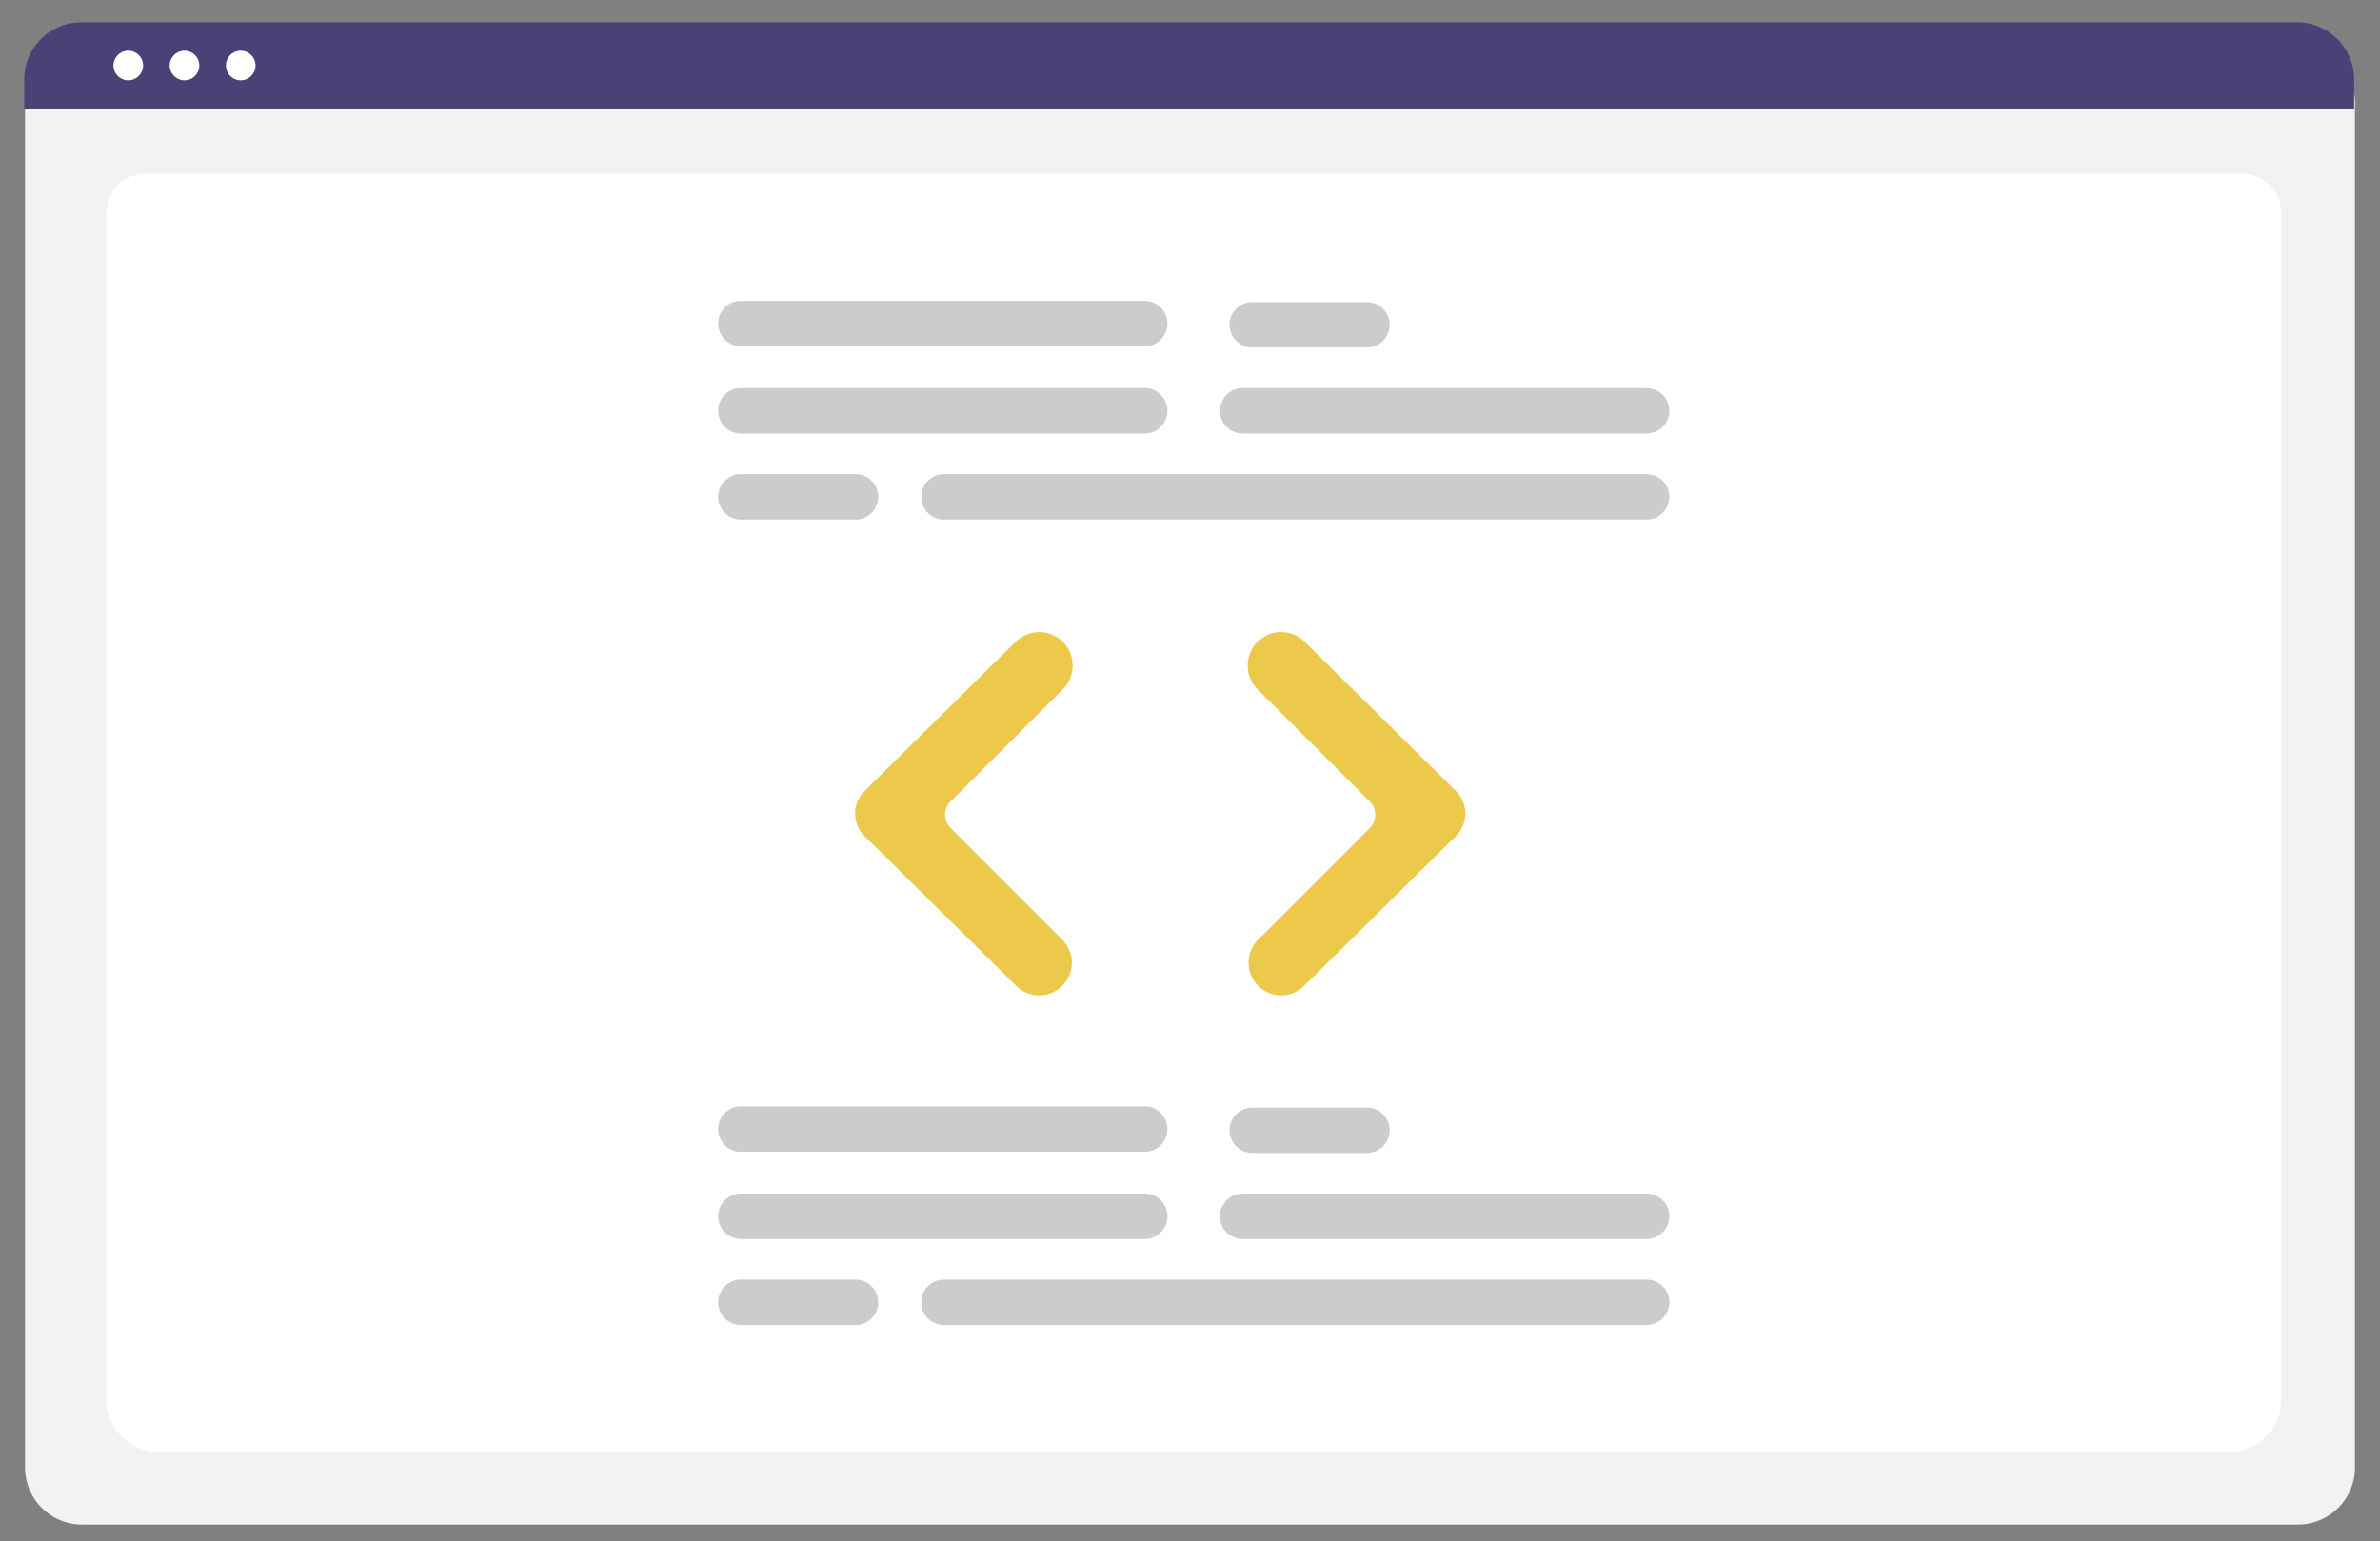 <?xml version="1.0" encoding="UTF-8" standalone="no"?>
<svg
   id="bb554b9e-b999-4ef3-b2f2-4c0395b94ae2"
   data-name="Layer 1"
   width="926.622"
   height="600.085"
   viewBox="0 0 926.622 600.085"
   version="1.1"
   sodipodi:docname="code.svg"
   inkscape:version="1.1.1 (3bf5ae0d25, 2021-09-20)"
   xmlns:inkscape="http://www.inkscape.org/namespaces/inkscape"
   xmlns:sodipodi="http://sodipodi.sourceforge.net/DTD/sodipodi-0.dtd"
   xmlns="http://www.w3.org/2000/svg"
   xmlns:svg="http://www.w3.org/2000/svg">
  <rect x="0" y="0" width="926.622" height="600.085" fill="#808080" stroke="none"/>
  <defs
     id="defs69" />
  <sodipodi:namedview
     id="namedview67"
     pagecolor="#505050"
     bordercolor="#ffffff"
     borderopacity="1"
     inkscape:pageshadow="0"
     inkscape:pageopacity="0"
     inkscape:pagecheckerboard="1"
     showgrid="false"
     inkscape:zoom="0.82078677"
     inkscape:cx="517.1867"
     inkscape:cy="322.86095"
     inkscape:window-width="1920"
     inkscape:window-height="967"
     inkscape:window-x="0"
     inkscape:window-y="27"
     inkscape:window-maximized="1"
     inkscape:current-layer="bb554b9e-b999-4ef3-b2f2-4c0395b94ae2" />
  <path
     d="M 894.663,593.669 H 31.951 A 22.238,22.238 0 0 1 9.739,571.456 V 39.491 A 16.292,16.292 0 0 1 26.012,23.217 h 874.309 a 16.574,16.574 0 0 1 16.555,16.555 V 571.456 a 22.238,22.238 0 0 1 -22.213,22.213 z"
     fill="#f2f2f2"
     id="path26"
     style="stroke-width:1.346" />
  <path
     d="M 866.77,565.624 H 62.745 c -11.786,0 -21.375,-8.979 -21.375,-20.016 V 82.366 c 0,-8.185 7.105,-14.845 15.839,-14.845 H 872.043 c 8.879,0 16.102,6.769 16.102,15.089 V 545.608 c 2e-5,11.037 -9.589,20.016 -21.375,20.016 z"
     fill="#ffffff"
     id="path28"
     style="stroke-width:1.346" />
  <path
     d="M 916.566,42.259 H 9.427 V 30.95 A 22.312,22.312 0 0 1 31.72,8.671 H 894.273 a 22.312,22.312 0 0 1 22.294,22.28 z"
     fill="#3f3d56"
     id="path30"
     style="fill:#4a4176;fill-opacity:1;stroke-width:1.346" />
  <circle
     cx="49.942"
     cy="25.498"
     fill="#ffffff"
     id="circle32"
     r="5.766"
     style="stroke-width:1.346" />
  <circle
     cx="71.83"
     cy="25.498"
     fill="#ffffff"
     id="circle34"
     r="5.766"
     style="stroke-width:1.346" />
  <circle
     cx="93.718"
     cy="25.498"
     fill="#ffffff"
     id="circle36"
     r="5.766"
     style="stroke-width:1.346" />
  <path
     d="M 445.683,168.81 H 288.433 a 8.839,8.839 0 0 1 0,-17.679 h 157.25 a 8.839,8.839 0 1 1 0,17.679 z"
     fill="#cccccc"
     id="path38"
     style="stroke-width:1.346" />
  <path
     d="M 641.082,168.81 H 483.832 a 8.839,8.839 0 0 1 0,-17.679 h 157.25 a 8.839,8.839 0 1 1 0,17.679 z"
     fill="#cccccc"
     id="path40"
     style="stroke-width:1.346" />
  <path
     d="M 641.082,202.307 H 367.523 a 8.839,8.839 0 1 1 0,-17.679 h 273.559 a 8.839,8.839 0 1 1 0,17.679 z"
     fill="#cccccc"
     id="path42"
     style="stroke-width:1.346" />
  <path
     d="M 445.683,134.848 H 288.433 a 8.839,8.839 0 0 1 0,-17.679 h 157.25 a 8.839,8.839 0 1 1 0,17.679 z"
     fill="#cccccc"
     id="path44"
     style="stroke-width:1.346" />
  <path
     d="m 532.216,135.313 h -44.663 a 8.839,8.839 0 0 1 0,-17.679 h 44.663 a 8.839,8.839 0 1 1 0,17.679 z"
     fill="#cccccc"
     id="path46"
     style="stroke-width:1.346" />
  <path
     d="m 333.095,202.307 h -44.663 a 8.839,8.839 0 0 1 0,-17.679 h 44.663 a 8.839,8.839 0 1 1 0,17.679 z"
     fill="#cccccc"
     id="path48"
     style="stroke-width:1.346" />
  <path
     d="M 445.683,482.48 H 288.433 a 8.839,8.839 0 0 1 0,-17.679 h 157.25 a 8.839,8.839 0 1 1 0,17.679 z"
     fill="#cccccc"
     id="path50"
     style="stroke-width:1.346" />
  <path
     d="M 641.082,482.48 H 483.832 a 8.839,8.839 0 0 1 0,-17.679 h 157.25 a 8.839,8.839 0 1 1 0,17.679 z"
     fill="#cccccc"
     id="path52"
     style="stroke-width:1.346" />
  <path
     d="M 641.082,515.977 H 367.523 a 8.839,8.839 0 1 1 0,-17.679 h 273.559 a 8.839,8.839 0 1 1 0,17.679 z"
     fill="#cccccc"
     id="path54"
     style="stroke-width:1.346" />
  <path
     d="M 445.683,448.518 H 288.433 a 8.839,8.839 0 0 1 0,-17.679 h 157.25 a 8.839,8.839 0 1 1 0,17.679 z"
     fill="#cccccc"
     id="path56"
     style="stroke-width:1.346" />
  <path
     d="m 532.216,448.983 h -44.663 a 8.839,8.839 0 0 1 0,-17.679 h 44.663 a 8.839,8.839 0 0 1 0,17.679 z"
     fill="#cccccc"
     id="path58"
     style="stroke-width:1.346" />
  <path
     d="m 333.095,515.977 h -44.663 a 8.839,8.839 0 0 1 0,-17.679 h 44.663 a 8.839,8.839 0 1 1 0,17.679 z"
     fill="#cccccc"
     id="path60"
     style="stroke-width:1.346" />
  <path
     d="m 404.614,387.581 a 12.65,12.65 0 0 1 -8.917,-3.648 l -59.111,-58.371 a 12.32,12.32 0 0 1 0,-17.532 l 58.872,-58.136 a 13.061,13.061 0 0 1 18.367,0.058 v 0 a 13.044,13.044 0 0 1 2.6e-4,18.425 l -43.747,43.748 a 7.288,7.288 0 0 0 0,10.294 l 43.51,43.51 a 12.679,12.679 0 0 1 -8.975,21.653 z"
     fill="#ecc94b"
     id="path62"
     style="stroke-width:1.346" />
  <path
     d="m 498.803,387.581 a 12.679,12.679 0 0 1 -8.975,-21.653 l 43.51,-43.51 a 7.288,7.288 0 0 0 0,-10.294 l -43.747,-43.748 a 13.028,13.028 0 0 1 2.5e-4,-18.425 v 0 a 13.061,13.061 0 0 1 18.367,-0.058 l 58.872,58.136 a 12.32,12.32 0 0 1 0,17.532 l -59.111,58.371 a 12.653,12.653 0 0 1 -8.917,3.648 z"
     fill="#ecc94b"
     id="path64"
     style="stroke-width:1.346" />
</svg>

